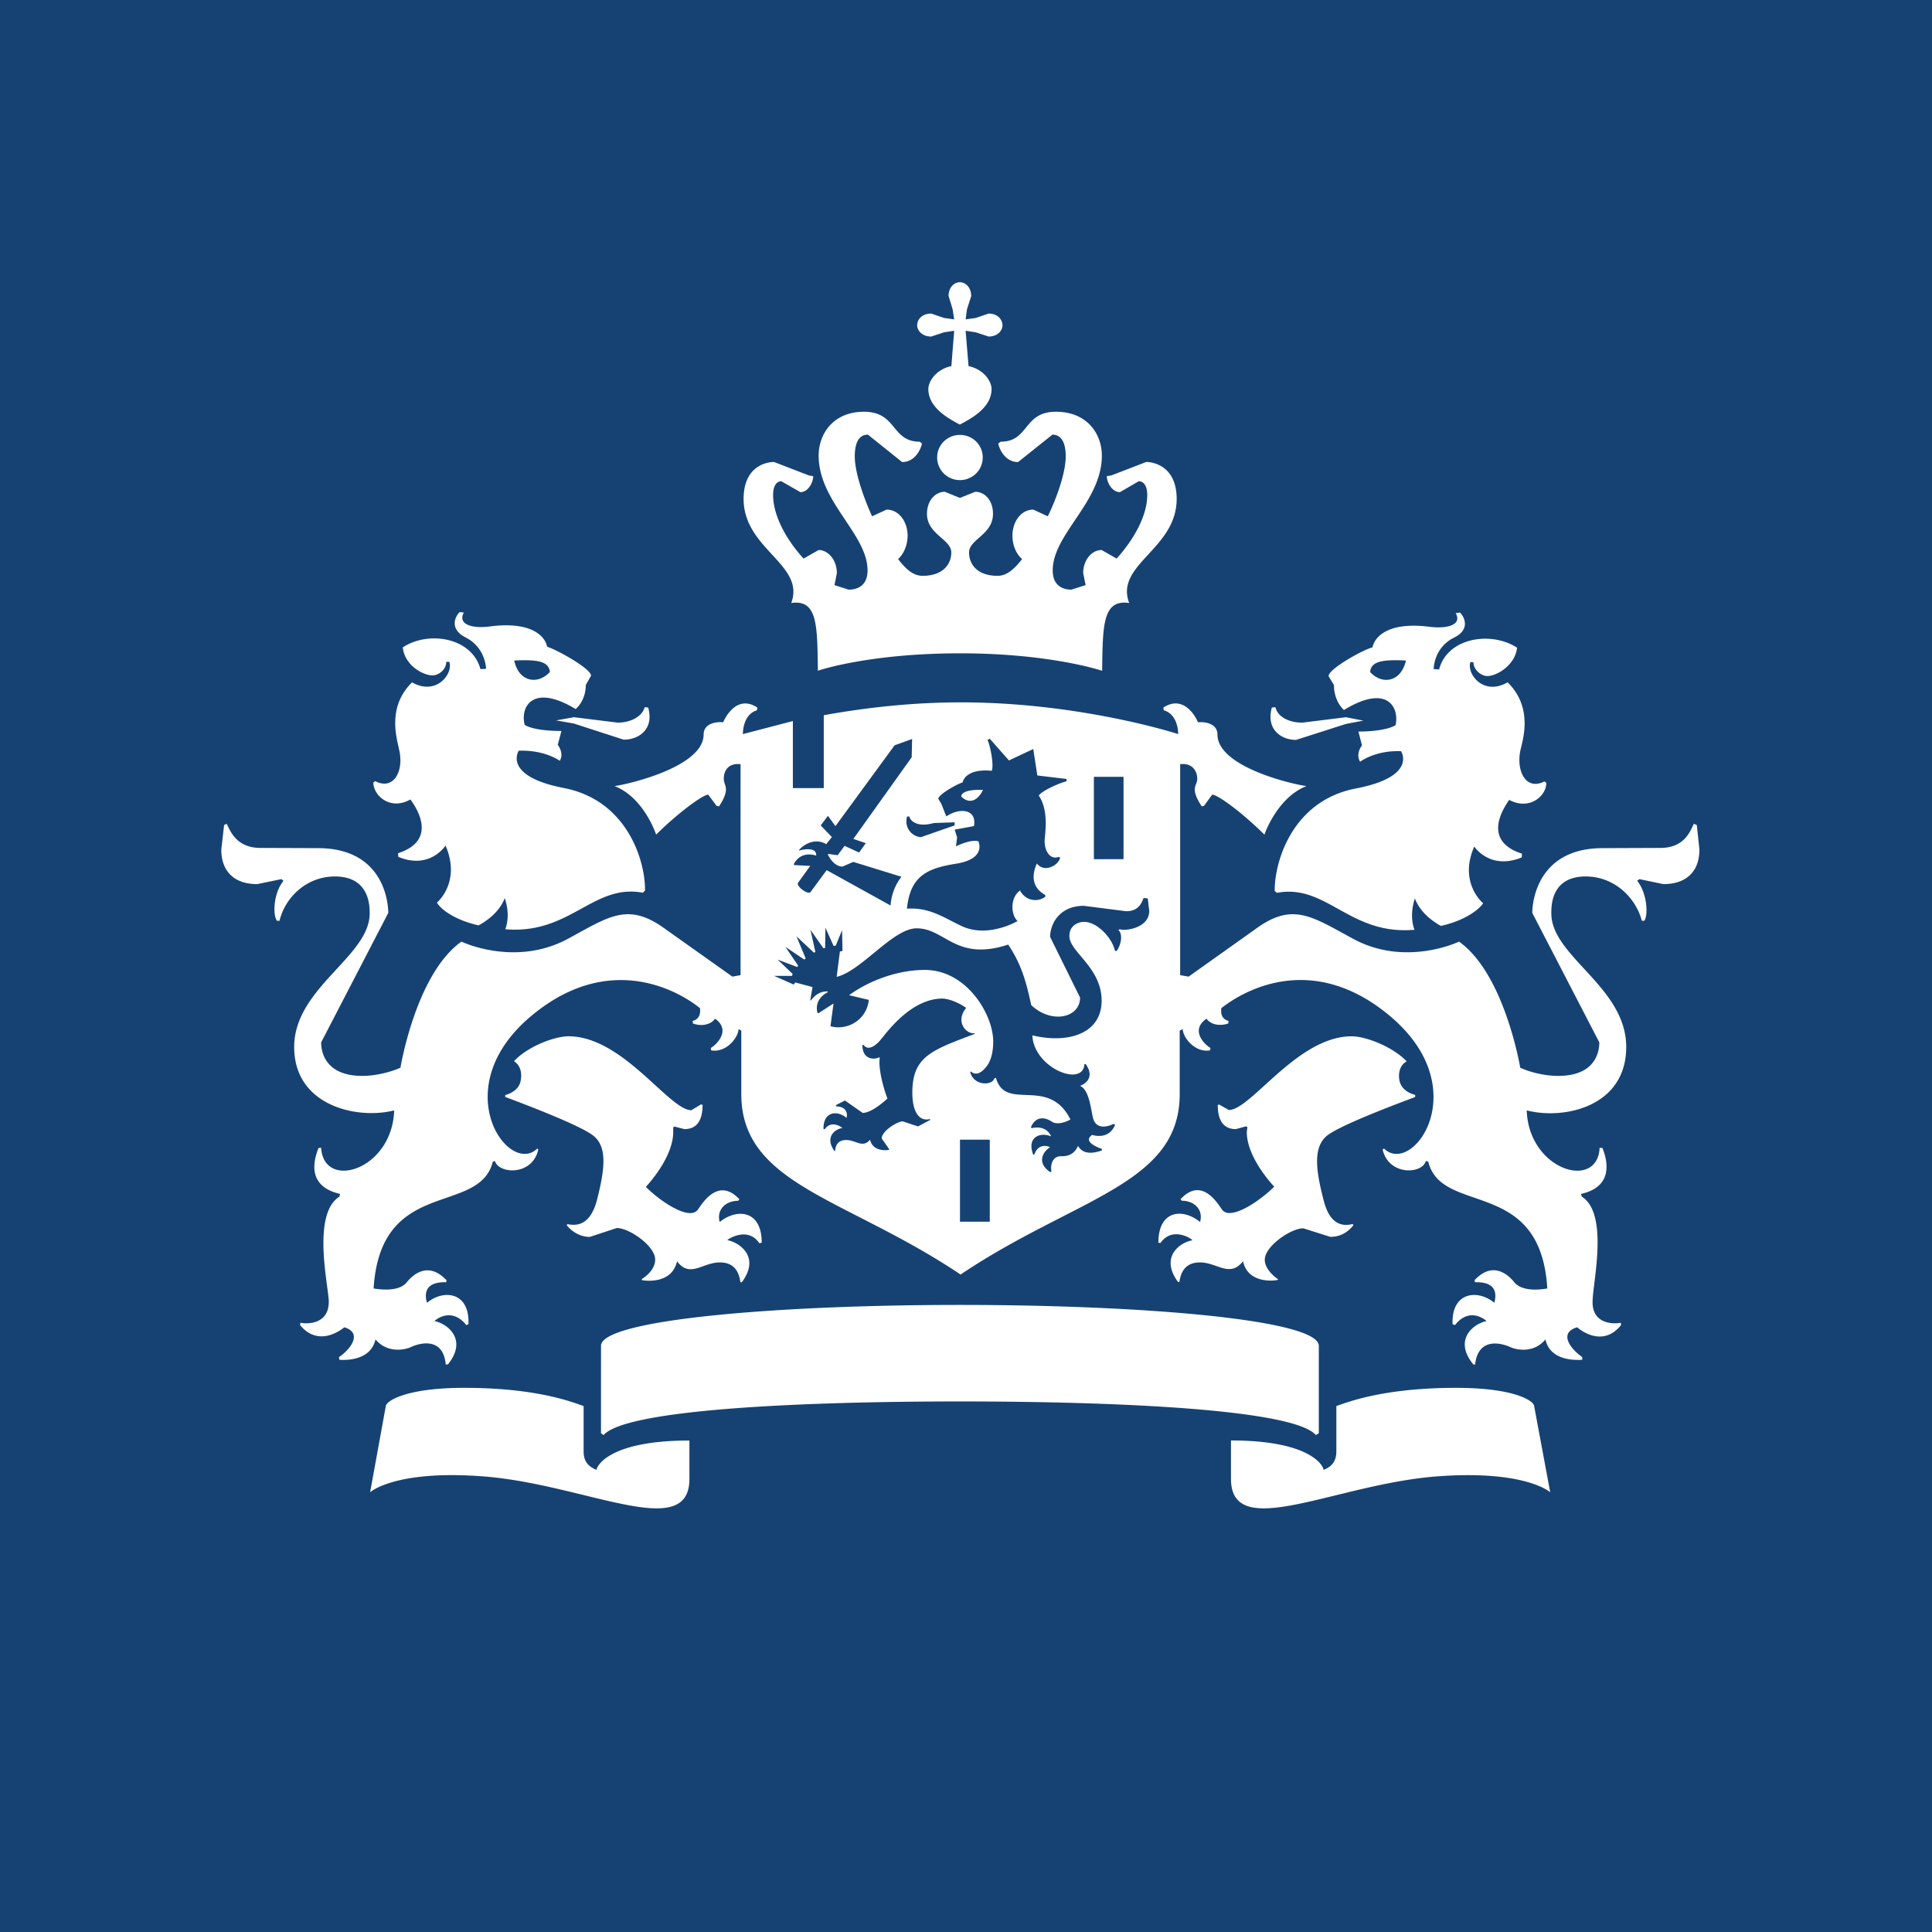 <svg xmlns="http://www.w3.org/2000/svg" width="192" height="192" viewBox="0 0 192 192"><rect x="0" y="0" width="192" height="192" fill="#808080" stroke="none"/><g clip-path="url(#favicon__a)"><path d="M192 0H0v192h192V0Z" fill="#164273"/><path d="M98.363 121.41h-2.961v-8.152h2.961v8.152Zm13.292-36.022h-2.946v-8.19h2.946v8.19ZM57.031 71.276l-1.764.318 1.764.31 4.948 1.603c1.5 0 3.043-1.027 2.437-3.19l-.347-.038c-.259.96-1.44 1.536-2.68 1.536l-4.358-.539Zm-16.246 8.175c.251.355 3.035 3.966-1.226 5.34l.023.361c3.153 1.314 4.696-1.123 4.696-1.123 1.573 3.656-.85 5.665-.85 5.665.348.679 1.84 1.764 4.136 2.267.857-.466 2.09-1.352 2.592-2.703 0 0 .628 1.543.06 3.087 6.439.56 8.735-4.564 13.676-3.626l.214-.236c0-3.213-1.935-8.988-8.071-10.17-6.137-1.195-4.483-3.706-4.483-3.706 2.577-.104 4.076.997 4.076.997.466-.746-.2-1.588-.2-1.588l.37-1.374c-2.917 0-3.655-.612-3.655-.612-.458-1.721.738-4.173 5.066-1.566 1.07-.945 1.004-2.385 1.004-2.385l.524-.93c0-.71-3.478-2.622-4.364-2.873-.192-1.027-1.529-2.54-5.605-2.031-1.913.266-3.3-.214-2.673-1.374l-.421-.037c-.458.45-1.049 1.699.635 2.533 1.854.968 1.979 2.829 2.001 3.095l-.561.037c-.857-3.154-5.17-3.848-7.717-2.164.148 1.72 1.95 2.784 2.961 2.784.561 0 1.352-.54 1.352-1.337l.295-.022c.443 1.122-1.233 3.441-3.692 2.053-2.526 2.474-1.5 5.583-1.278 6.72.487 2.053-.524 4.061-2.385 3.094l-.185.148c.023 1.336 1.72 2.791 3.678 1.676h.007ZM54.646 66.78c-1.174 1.292-3.08 1.026-3.544-1.137 2.385-.126 3.448.11 3.544 1.137Zm74.777 5.036c-1.27 0-2.445-.539-2.673-1.536l-.355.037c-.598 2.164.916 3.213 2.407 3.213l4.963-1.588 1.721-.325-1.721-.34-4.35.54h.008Zm24.243 5.975-.184-.133c-1.846.945-2.821-1.049-2.385-3.094.258-1.138 1.27-4.247-1.271-6.758-2.444 1.411-4.105-.893-3.692-2.016l.296.023c0 .753.782 1.373 1.366 1.373.989 0 2.798-1.122 2.968-2.82-2.577-1.677-6.926-1.005-7.746 2.163l-.539-.037c0-.266.111-2.127 1.957-3.094 1.735-.812 1.1-2.082.657-2.526l-.428.06c.649 1.122-.746 1.602-2.651 1.35-4.069-.501-5.391.99-5.62 2.054-.894.214-4.364 2.127-4.364 2.858l.539.893s-.074 1.462.989 2.474c4.328-2.651 5.524-.236 5.132 1.5 0 0-.804.627-3.692.641l.355 1.374s-.672.812-.185 1.625c0 0 1.477-1.152 4.069-1.049 0 0 1.661 2.526-4.497 3.707-6.137 1.167-8.064 7-8.064 10.176l.221.192c4.948-.93 7.222 4.246 13.677 3.67-.576-1.499.036-3.109.036-3.109.525 1.374 1.736 2.26 2.578 2.725 2.333-.502 3.825-1.624 4.202-2.252 0 0-2.467-2.023-.879-5.635 0 0 1.551 2.386 4.719 1.079l.022-.37c-4.291-1.373-1.477-4.999-1.27-5.346 1.993 1.078 3.692-.37 3.692-1.691l-.008-.007Zm-13.942-12.148c-.502 2.163-2.385 2.437-3.566 1.137.096-1.026 1.137-1.263 3.566-1.137ZM94.279 29.435l.392 1.3.155 1.004-1.004-.14-1.278-.436c-.945 0-1.396.613-1.396 1.16 0 .502.466 1.122 1.396 1.122l1.278-.421 1.004-.155-.28 3.515c-1.552.325-2.29 1.55-2.29 2.274 0 1.854 1.98 2.925 3.131 3.538 1.152-.613 3.153-1.677 3.153-3.538 0-.73-.738-1.95-2.289-2.274l-.288-3.515 1.004.155 1.278.42c.923 0 1.38-.612 1.38-1.122 0-.539-.457-1.159-1.38-1.159l-1.278.436-1.004.14.133-1.004.42-1.3c0-.908-.59-1.388-1.129-1.388s-1.122.487-1.122 1.388h.014Zm1.123 13.787c-1.24 0-2.267.968-2.267 2.238a2.25 2.25 0 0 0 2.267 2.252c1.24 0 2.26-.99 2.26-2.252 0-1.263-1.02-2.238-2.26-2.238Zm0 21.703c9.016 0 14.127 1.736 14.127 1.736.059-4.571.059-7.111 2.688-6.735-1.455-3.833 4.718-5.339 4.718-10.338 0-3.294-2.355-3.678-3.02-3.678l-3.471 1.337-.45.074c0 .576.487 1.587 1.307 1.587l1.868-1.085c.355 0 .842.273.842 1.373 0 2.112-1.403 4.505-3.042 6.314l-1.492-.85c-.99 0-1.831 1.005-1.831 2.29l.243 1.197-1.418.45c-.731 0-1.853-.288-1.853-1.913 0-3.618 4.881-6.8 4.881-11.401 0-2.186-1.477-4.365-4.564-4.365-3.264 0-2.651 2.976-5.479 2.976l-.244.17c0 .214.495 1.853 1.965 1.853l3.411-2.724c.539 0 1.322.31 1.322 2.163 0 1.425-.716 3.752-1.78 5.952l-1.44-.664c-1.211 0-2.075 1.181-2.075 2.592 0 .886.333 1.78.96 2.326-.716.9-1.454 1.661-2.437 1.661-1.979 0-2.835-1.1-2.835-2.326 0-1.3 2.378-1.772 2.378-3.825 0-1.41-.864-2.2-1.765-2.2l-1.522.612-1.499-.613c-.878 0-1.772.79-1.772 2.201 0 2.023 2.415 2.525 2.415 3.825 0 1.226-.886 2.326-2.843 2.326-1.012 0-1.728-.753-2.444-1.661.59-.54.945-1.44.945-2.326 0-1.41-.872-2.592-2.09-2.592l-1.44.664c-1.004-2.222-1.72-4.526-1.72-5.952 0-1.853.752-2.163 1.306-2.163l3.397 2.724c1.477 0 1.965-1.639 1.965-1.853l-.222-.17c-2.828 0-2.237-2.976-5.531-2.976-3.043 0-4.505 2.186-4.505 4.364 0 4.601 4.86 7.799 4.86 11.402 0 1.625-1.138 1.913-1.876 1.913l-1.41-.45.236-1.197c0-1.277-.85-2.29-1.81-2.29l-1.499.85c-1.654-1.81-3.027-4.21-3.027-6.314 0-1.1.48-1.373.812-1.373l1.898 1.085c.797 0 1.277-1.004 1.277-1.587l-.435-.074-3.464-1.337c-.709 0-3.02.384-3.02 3.678 0 5 6.166 6.505 4.733 10.338 2.615-.377 2.585 2.164 2.651 6.735 0-.022 5.074-1.736 14.135-1.736h-.015Zm-16.586 6.728-4.992 1.3c.03-1.079.443-2.09 1.403-2.364l.037-.273c-2.171-1.425-3.353 1.352-3.397 1.462-.783-.073-1.942.155-1.942 1.219 0 3.146-7.2 4.888-8.854 5.125 2.939 1.137 4.135 4.822 4.135 4.822 2.134-2.12 4.638-3.973 5.177-3.973l.834 1.123.244.037c1.093-1.662.561-2.01.495-2.511-.104-.392.007-1.854 1.64-1.677v20.965l-.813.148-6.971-4.948c-3.515-2.415-5.391-.96-9.386 1.197-5.265 2.828-10.568.273-10.568.273-4.534 3.212-6.062 12.532-6.062 12.532-.894.398-2.37.812-3.796.812-3.426 0-4.084-2.09-4.084-3.331l6.669-12.864c0-1.262-.591-6.439-6.986-6.439l-5.716-.022c-2.407 0-3.013-1.713-3.352-2.4l-.259.125-.28 2.437c0 2.15 1.262 3.434 3.573 3.434l2.4-.495.207.17c-.99 1.182-1.093 3.427-.642 3.966h.25c.54-2.29 2.66-4.401 5.502-4.401 3.457 0 3.457 2.946 3.457 3.67 0 4.29-7.503 7.4-7.503 13.277 0 5.878 6.299 7.23 9.94 6.299-.207 5.974-7.023 7.983-7.26 3.715l-.258.022c-.857 2.127-.517 3.958 2.134 4.564l-.06.273c-2.643 1.661-1.232 8.234-1.07 10.161.214 2.784-2.577 2.459-2.799 2.363l-.044.236c1.95 2.386 4.394.222 4.394.222 1.816.539.701 2.127-.524 2.961l.03.266c.272.022 3.086.251 3.596-2.023 1.27 1.499 3.108.96 3.492.775.532-.266 3.22-1.277 3.493 1.735l.222-.036c2.016-2.511-.14-4.077-1.337-4.291.074-.133 1.691-1.447 3.154.391l.214-.081c.147-3.197-2.445-3.515-4.121-2.127-.081-.347-.643-2.119 1.905-2.045l.044-.192c-1.993-2.127-3.61-.236-3.972.214-.886 1.063-3.087.613-3.28.598.695-11.128 10.48-7.185 11.846-12.598l.206-.074c.392 1.307 3.715 1.499 4.313-1.13l-.096-.11c-2.836 2.821-9.245-6.048-.502-13.256 7.436-6.136 14.156-2.703 16.667-.694.118.908-.391 1.196-.731 1.27l.03.251c.716.288 1.735.2 2.2-.472 1.588 1.122.214 2.533-.42 2.909l.029.237c1.491.265 2.68-1.234 2.732-2.112l.266.155v6.299c0 9.024 10.375 10.286 21.792 17.937 11.387-7.651 21.777-8.913 21.777-17.937v-6.299l.296-.155c.036.878 1.255 2.377 2.724 2.112l.037-.237c-.657-.384-2.016-1.794-.391-2.909.465.672 1.477.731 2.164.472l.022-.251c-.318-.074-.857-.362-.709-1.27 2.555-2.016 9.216-5.45 16.645.694 8.751 7.23 2.333 16.077-.488 13.256l-.132.11c.612 2.629 3.958 2.437 4.29 1.13l.244.074c1.344 5.413 11.158 1.462 11.83 12.598-.185.022-2.348.465-3.264-.598-.355-.45-1.994-2.363-3.973-.214l.059.192c2.555-.074 1.979 1.698 1.92 2.045-1.676-1.388-4.29-1.07-4.158 2.127l.244.081c1.44-1.838 3.02-.524 3.131-.391-1.196.214-3.36 1.78-1.322 4.291l.185.036c.332-2.976 2.969-2.001 3.522-1.735.392.185 2.223.731 3.471-.775.488 2.274 3.323 2.045 3.656 2.023v-.266c-1.197-.834-2.371-2.415-.503-2.961 0 0 2.408 2.208 4.365-.222l-.037-.236c-.244.096-3.02.421-2.784-2.363.088-1.927 1.551-8.522-1.086-10.161l-.074-.273c2.615-.576 2.969-2.437 2.127-4.564l-.28-.022c-.185 4.275-7.038 2.259-7.245-3.715 3.641.953 9.888-.325 9.888-6.299s-7.443-8.987-7.443-13.277c0-.717-.037-3.67 3.411-3.67 2.873 0 4.985 2.119 5.583 4.4h.244c.413-.538.28-2.783-.709-3.965l.221-.17 2.386.495c2.311 0 3.581-1.285 3.581-3.434l-.258-2.437-.296-.125c-.339.68-.893 2.4-3.323 2.4l-5.73.022c-6.381 0-7.001 5.177-7.001 6.44l6.661 12.863c0 1.241-.635 3.331-4.091 3.331-1.418 0-2.895-.406-3.766-.812 0 0-1.551-9.32-6.085-12.532 0 0-5.28 2.555-10.508-.273-3.995-2.157-5.915-3.612-9.408-1.197l-6.957 4.948-.842-.148V75.943c1.625-.177 1.773 1.285 1.677 1.677-.111.502-.635.849.465 2.51l.222-.036.819-1.123c.576 0 3.065 1.861 5.192 3.973 0 0 1.248-3.685 4.179-4.822-1.698-.237-8.846-1.98-8.846-5.125 0-1.064-1.175-1.292-1.943-1.219-.022-.11-1.233-2.894-3.433-1.462l.036.273c.968.266 1.418 1.278 1.44 2.364-2.089-.665-11.04-3.154-21.585-3.154-5.154 0-9.88.598-13.64 1.278v7.244h-3.071v-6.66m-19.51 74.414c-.776-.31-1.285-.812-1.285-1.817v-4.526c-1.285-.458-4.808-1.81-11.867-1.81-5.871 0-7.71 1.337-7.784 1.773l-1.565 8.603s2.385-2.186 10.87-1.603c10.264.658 20.861 6.691 20.861.274v-3.811c-8.034 0-9.23 2.57-9.23 2.924v-.007Zm63.05-2.917v3.811c0 6.417 10.619.384 20.824-.274 8.515-.576 10.9 1.603 10.9 1.603l-1.603-8.603c-.073-.465-1.883-1.773-7.761-1.773-7.015 0-10.597 1.352-11.889 1.81v4.526c0 1.005-.502 1.514-1.27 1.817 0-.354-1.211-2.924-9.201-2.924v.007Zm-26.932-3.884c16.475 0 33.216.849 35.365 3.338l.295-.178v-8.691c0-2.57-17.243-4.062-35.66-4.062-18.417 0-35.675 1.492-35.675 4.062v8.691l.258.178c2.194-2.489 18.92-3.338 35.41-3.338h.007ZM80.707 98.082l-1.677-.45-.148.214-1.942-.864h1.765l.067-.192-1.485-1.425 1.942.738.082-.155-1.263-1.853 1.876 1.263.147-.097-.915-2.207 1.735 1.624.14-.074-.487-2.2 1.27 1.816H82l.03-2.03.804 1.801h.214l.636-1.55.044 2.052-.259.074-.325 2.511c2.467-.576 5.59-4.822 7.954-4.822 2.85 0 3.877 3.323 9.097 1.617 1.322 1.98 1.78 3.678 2.29 6.019 2.045 1.912 4.851 1.248 4.851-.754l-2.976-6.025c0-1.278.916-3.094 3.353-3.094l4.202.538c1.307 0 1.565-.922 1.735-1.314l.414.044.147 1.234c0 1.802-2.614 2.03-2.931 1.816l-.133.111c.428.31.317 1.374-.17 2.053h-.17c-.28-1.3-1.772-2.888-3.079-2.888-.48 0-1.455.288-1.455 1.411 0 1.588 3.205 3.094 3.205 6.425 0 3.33-3.427 4.29-6.883 3.441.133 3.249 5.059 5.213 5.17 2.858h.133c.709 1.004.391 1.779-.562 2.163.879.392 1.049 2.127 1.271 3.139.376 1.543 2.016.657 2.075.635l.133.111c-.658 1.565-2.275.989-2.275.989-.857.576.185 1.123.953 1.389l.022.155c-.561.184-1.787.576-2.385-.451-.451 1.064-1.367 1.027-1.714 1.027-.694 0-1.063.657-.93 1.506l-.103.081c-1.5-1.011-.599-2.163-.03-2.474-.081-.081-1.145-.502-1.566.724h-.11c-.672-1.772.746-2.26 1.772-1.809-.066-.266-.598-1.13-1.942-.812l-.044-.119c.214-.539.864-1.336 2.119-.502.642.377 1.721-.184 1.794-.251-2.193-4.364-6.454-.709-7.406-4.15l-.155.074c-.215.738-2.075.753-2.4-.657l.066-.037c.273.251.834.502 1.647-.613.495-.739.576-1.706.576-2.363 0-2.673-2.63-7.112-6.794-7.112-2.614 0-5.443.997-7.532 2.511l1.964.465c-.2 1.95-2.075 3.087-3.81 2.622l.302-2.26-1.477.953h-.11c-.347-1.3.716-1.942 1.04-2.09l-.066-.06c-.915-.043-1.477.673-1.632.887h-.066l.221-1.314-.036-.023Zm5.767 15.176c-.768.886-1.396.037-2.378.037-.982 0-1.078.753-1.1 1.085h-.074c-1.02-1.425.133-2.2.79-2.274-.074-.118-1.108-.812-1.743.111l-.133-.023c-.022-1.757 1.389-1.875 2.29-1.1.17-.657-.222-1.122-.983-1.137l-.096-.118.924-.473 1.757 1.233c.945 0 2.311-1.292 2.467-1.425-.045-.074-.96-2.577-.768-4.061l-.067-.037c-.458.251-1.654.251-1.654-1.204l.11-.037c.503.716 1.374-.074 1.743-.561.458-.502 2.895-4.04 6.115-4.04.701.037 1.632.429 2.348.931-1.13 1.351 0 2.644.835 2.511v.074c-4.269 1.624-6.189 2.237-6.189 5.841 0 1.853.65 2.895 1.743 2.621l.037.082-1.211.649-1.529-.502c-.494 0-2.082.931-2.082 1.699l.738 1.063v.067c-.347.073-1.632.147-1.898-1.005l.008-.007ZM97.69 78.506c-1.314-.074-2.186.2-2.156.657.672.665 1.521.606 2.156-.657Zm-4.91 3.286 2.09-.074v.31l-3.324 1.16c-.812 0-1.728-.85-1.403-2.046h.222c.125.502.864 1.086 2.407.657l.007-.007Zm-25.492 43.562c1.285 1.691 2.533.103 4.246.103.812 0 1.831.288 2.045 1.972h.14c1.884-2.526-.243-3.966-1.447-4.187.244-.214 2.075-1.315 3.198.31l.229-.059c0-3.227-2.437-3.441-4.18-2.053-.325-1.263.628-2.105 1.831-2.105l.133-.147c-2.156-2.326-3.788.576-4.135 1.034-.879 1.166-3.929-.997-5.162-2.275 0 0 2.718-2.836 2.718-5.45v-.465l.132-.074.975.251c.62 0 1.81-.177 1.81-2.415l-.163-.036-.953.576c-2.2 0-6.808-7.348-12.206-7.348-1.41 0-4.077 1.026-5.42 2.474.657.413.79 1.203.686 1.779-.074.901-.82 1.389-1.558 1.588v.185c2.725 1.026 7.695 2.939 8.825 3.906 1.336 1.137 1.063 3.323.295 6.336-.746 2.858-2.37 2.489-2.94 2.4l-.066.111c.702.849 1.573 1.159 2.29 1.159l2.688-.886c1.233 0 3.81 1.78 3.81 3.131 0 .776-.569 1.462-1.336 1.95l.03.096c.56.118 2.983.31 3.477-1.861h.008Zm59.689 1.853.037-.073c-.709-.503-1.321-1.197-1.321-1.95 0-1.337 2.592-3.116 3.825-3.116l2.688.849c.768 0 1.602-.273 2.296-1.159l-.073-.111c-.576.111-2.186.502-2.895-2.4-.783-2.998-1.027-5.177.28-6.336 1.138-.968 6.085-2.865 8.825-3.892v-.207c-.746-.199-1.477-.664-1.588-1.587-.074-.576.037-1.352.746-1.751-1.403-1.462-4.069-2.488-5.472-2.488-5.391 0-9.999 7.325-12.207 7.325l-.952-.539-.148.037c0 2.201 1.174 2.4 1.809 2.4l.99-.273.148.074-.06.487c0 2.614 2.725 5.428 2.725 5.428-1.248 1.277-4.29 3.441-5.169 2.304-.376-.487-1.979-3.39-4.143-1.049l.133.148c1.197 0 2.164.849 1.81 2.112-1.736-1.41-4.143-1.174-4.143 2.053l.207.037c1.122-1.625 2.968-.524 3.19-.273-1.197.184-3.301 1.624-1.44 4.15h.133c.221-1.662 1.233-1.95 2.053-1.95 1.698 0 2.946 1.566 4.275-.118.451 2.164 2.91 1.979 3.434 1.861l.007.007ZM83.247 84.99l-.93-.126-.045.044c.133.325.665 1.211 1.462 1.211l1.064-.465 4.785 1.477a5.23 5.23 0 0 0-1.078 2.858l-6.351-3.515-1.595 2.163c-.214.355-1.5-.576-1.24-.922l1.203-1.662-1.595-.081-.045-.074c.14-.31.746-1.315 2.23-.871.06-.901-1.336-.599-1.698-.503v-.059c.362-.428 1.477-1.277 2.696-.576l.56-.701-1.107-1.16.716-.952.746 1.026 5.878-8.034 1.743-.628-.044 1.817-5.797 8.115 1.24.421-.671.93-1.44-.664-.68.916-.007.015Zm20.573-1.3c0 .738.458 1.817 1.418 1.462l.111.081c-.148.79-1.595 1.536-2.304.576-.569 1.263-.436 2.437.82 3.124l.022.177c-.753.576-1.95.45-2.518-.613-1.049.776-.879 2.474-.244 3.035 0 0-2.917 1.736-5.553.502-1.743-.812-3.183-1.89-5.443-1.728.325-3.182 1.913-3.995 4.815-4.46 2.326-.347 2.6-1.425 2.29-2.237-.79-.237-2.23.502-2.23.502l.11-.894-.237-.768 1.913-.354c.31-1.699-1.418-1.861-2.747-.96l-.502-1.263-.295-.487c0-.421 1.912-1.5 2.414-1.625.133-.576.842-1.351 2.895-1.16.244-.538-.155-2.547-.414-3.05l.215-.14 1.912 2.164 2.415-1.137.406 2.629 2.902.347v.236c-.568.111-2.444.923-2.761 1.41 1.078 1.603.576 3.966.576 4.616l.014.015Z" fill="#fff"/></g><defs><clipPath id="favicon__a"><path fill="#fff" d="M0 0h192v192H0z"/></clipPath></defs></svg>